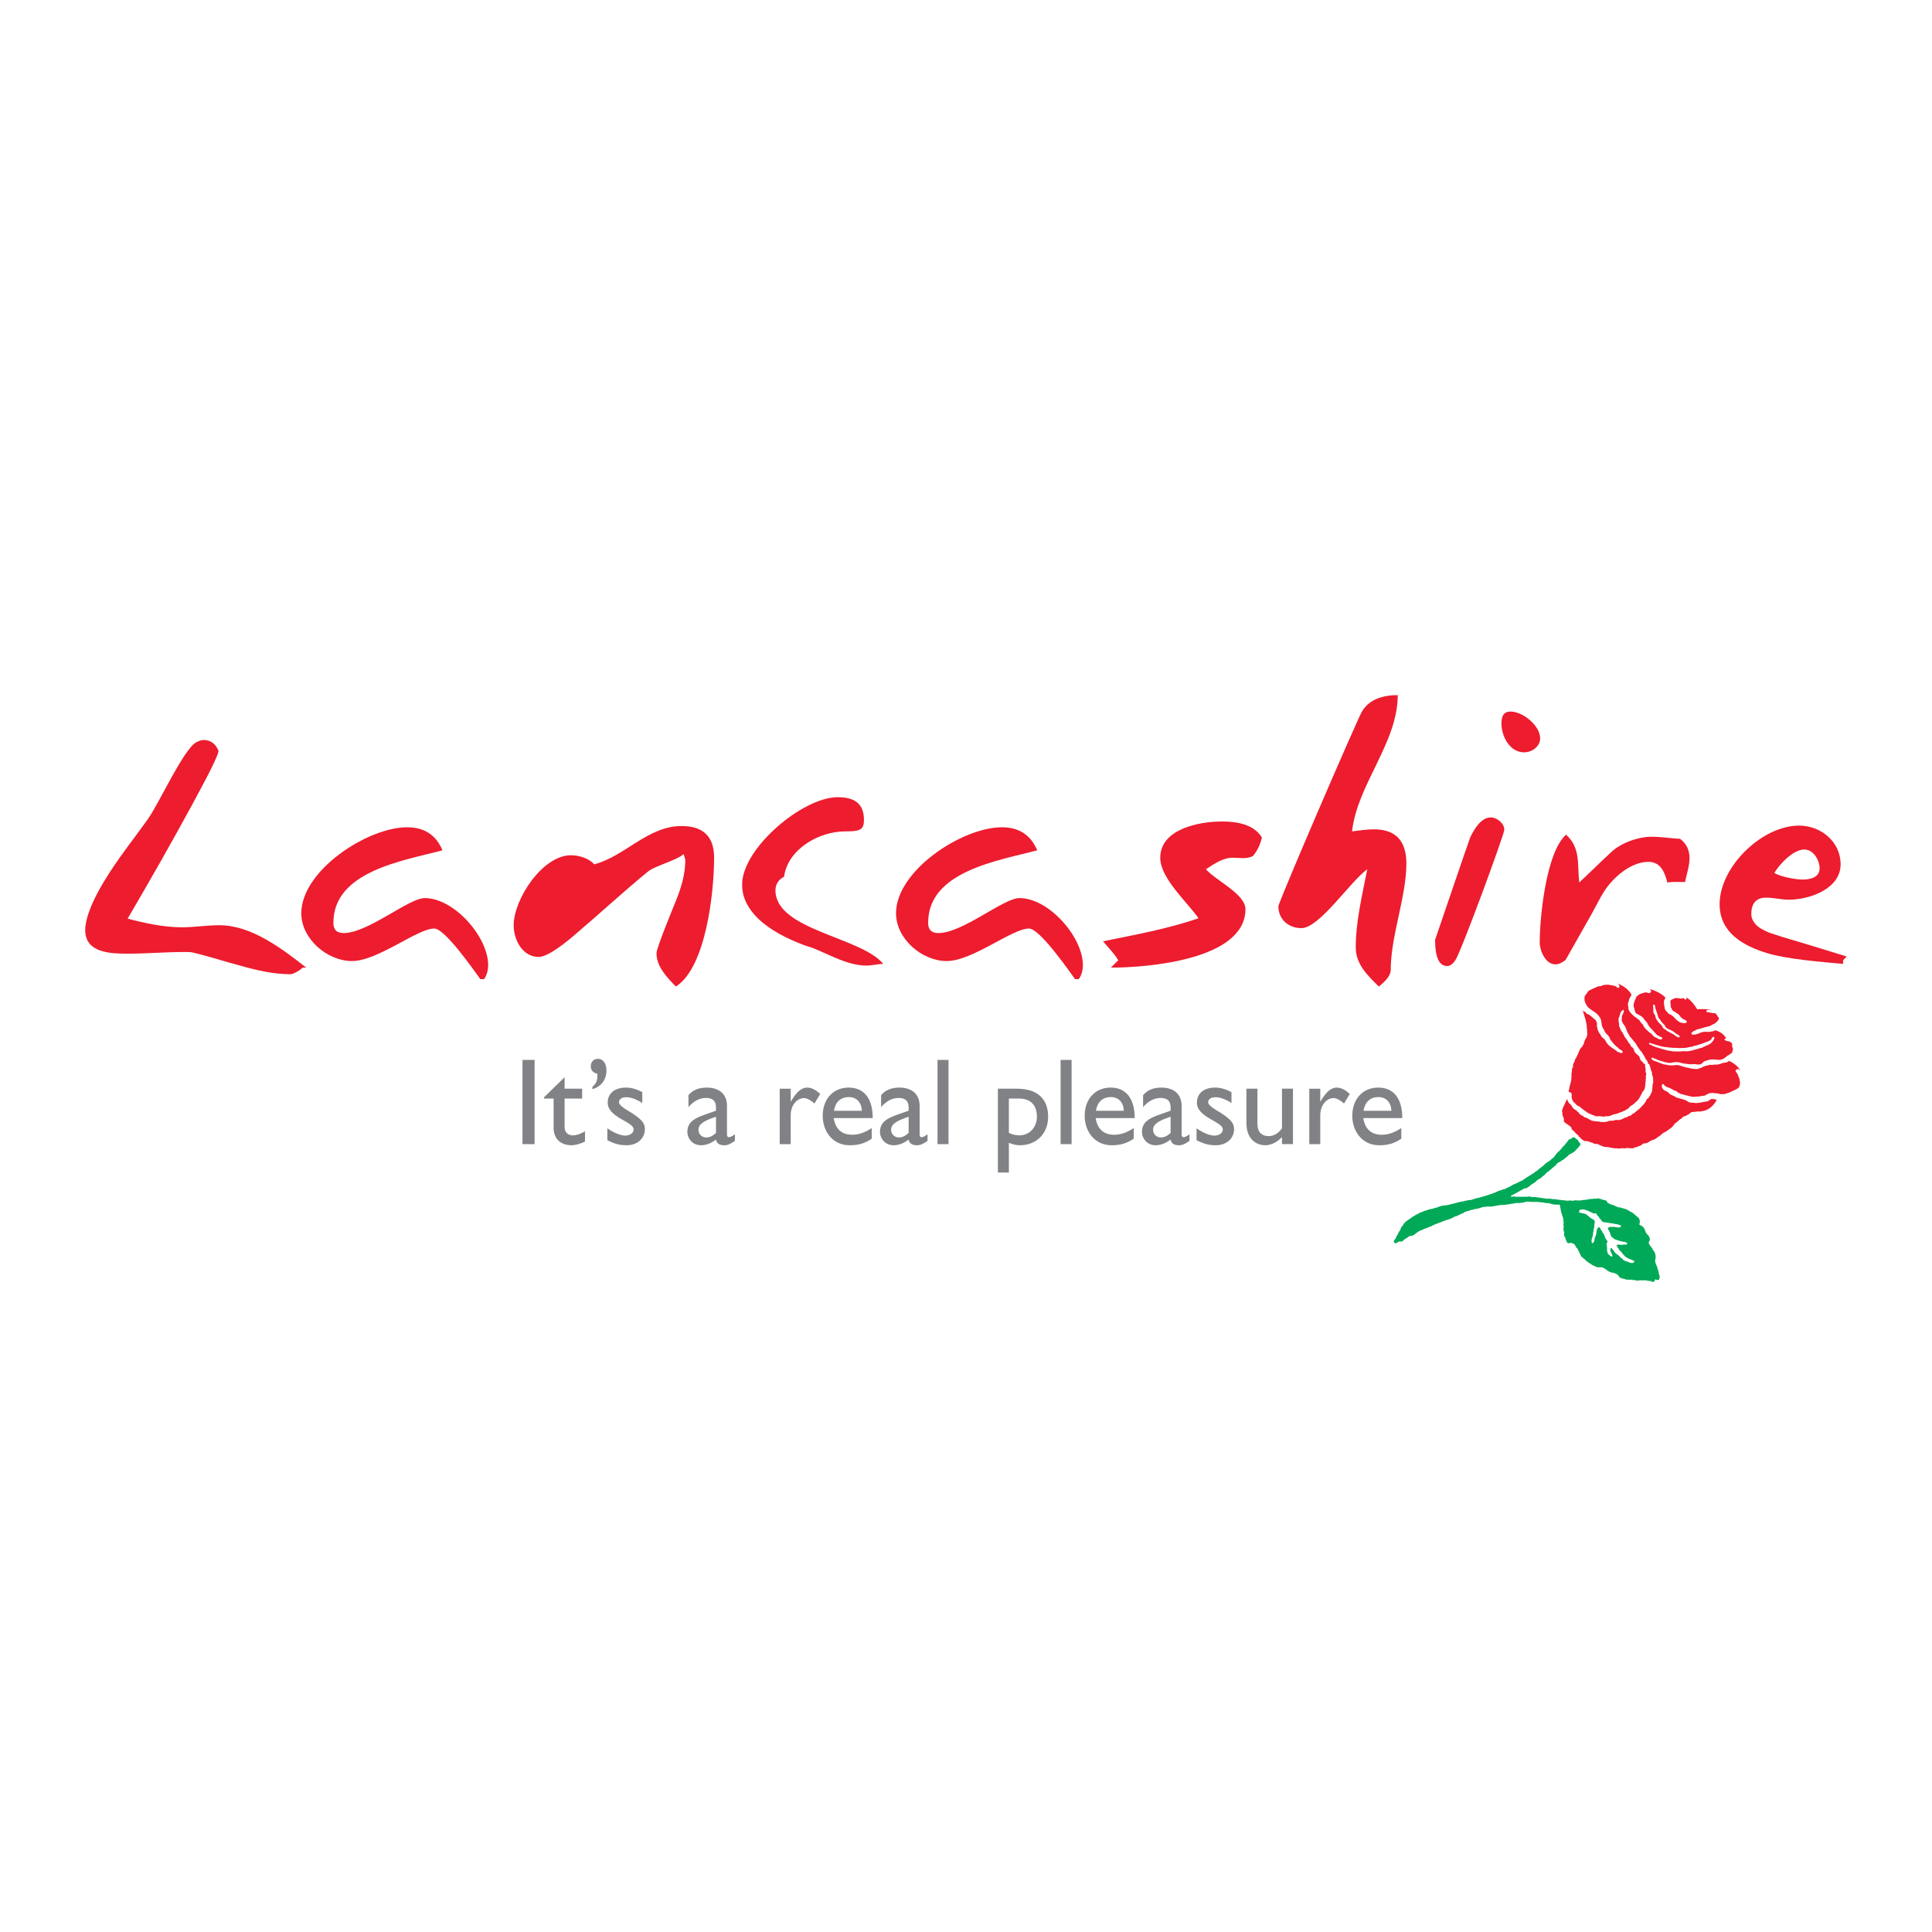 <?xml version="1.0" encoding="utf-8"?>
<!-- Generator: Adobe Illustrator 13.0.0, SVG Export Plug-In . SVG Version: 6.00 Build 14948)  -->
<!DOCTYPE svg PUBLIC "-//W3C//DTD SVG 1.0//EN" "http://www.w3.org/TR/2001/REC-SVG-20010904/DTD/svg10.dtd">
<svg version="1.0" id="Layer_1" xmlns="http://www.w3.org/2000/svg" xmlns:xlink="http://www.w3.org/1999/xlink" x="0px" y="0px"
	 width="192.756px" height="192.756px" viewBox="0 0 192.756 192.756" enable-background="new 0 0 192.756 192.756"
	 xml:space="preserve">
<g>
	<polygon fill-rule="evenodd" clip-rule="evenodd" fill="#FFFFFF" points="0,0 192.756,0 192.756,192.756 0,192.756 0,0 	"/>
	<path fill-rule="evenodd" clip-rule="evenodd" fill="#ED1C2E" d="M152.06,75.061c-1.438,0-2.259-1.602-2.259-2.875
		c0-0.657,0.164-1.192,0.903-1.192c1.231,0,2.956,1.397,2.956,2.67C153.66,74.485,152.839,75.061,152.06,75.061L152.06,75.061z"/>
	<path fill-rule="evenodd" clip-rule="evenodd" fill="#ED1C2E" d="M30.186,96.541c-0.206,0.247-0.903,0.657-1.232,0.657
		c-1.684,0-3.408-0.41-5.01-0.862c-1.561-0.41-3.162-0.944-4.763-1.314c-0.247-0.041-0.534-0.041-0.78-0.041
		c-1.889,0-3.737,0.165-5.626,0.165c-1.683,0-4.271-0.042-4.271-2.34c0-2.177,2.258-5.586,3.49-7.311
		c0.903-1.274,1.889-2.547,2.793-3.82c1.067-1.52,3.531-6.901,4.763-7.599c0.246-0.124,0.493-0.247,0.78-0.247
		c0.739,0,1.231,0.452,1.478,1.11c-0.205,0.945-2.094,4.312-2.587,5.256c-2.094,3.861-4.271,7.681-6.488,11.459
		c1.725,0.452,3.614,0.863,5.42,0.863c1.232,0,2.505-0.207,3.737-0.207c3.202,0,6.241,2.341,8.664,4.229H30.186L30.186,96.541z"/>
	<path fill-rule="evenodd" clip-rule="evenodd" fill="#ED1C2E" d="M48.294,97.691h-0.37c-0.657-0.904-3.531-5.052-4.599-5.052
		c-1.684,0-5.626,3.245-8.213,3.245c-2.464,0-5.051-2.217-5.051-4.764c0-4.272,6.611-8.583,10.553-8.583
		c1.684,0,2.875,0.738,3.532,2.299c-3.82,1.026-10.883,2.053-10.883,7.229c0,0.698,0.329,1.027,1.027,1.027
		c2.423,0,6.489-3.491,8.089-3.491c2.916,0,6.325,3.861,6.325,6.694C48.705,96.788,48.581,97.28,48.294,97.691L48.294,97.691z"/>
	<path fill-rule="evenodd" clip-rule="evenodd" fill="#ED1C2E" d="M67.429,98.43c-0.862-0.902-1.93-1.971-1.93-3.326
		c0-0.533,1.684-4.6,1.93-5.215c0.534-1.314,0.945-2.67,0.945-4.107c0-0.042-0.165-0.534-0.165-0.575
		c-0.657,0.616-2.875,1.191-3.532,1.724c-2.464,2.013-4.804,4.19-7.227,6.243c-0.698,0.616-2.71,2.3-3.696,2.3
		c-1.642,0-2.505-1.725-2.505-3.163c0-2.587,2.875-6.982,5.708-6.982c0.821,0,1.766,0.288,2.34,0.904
		c3.08-0.821,5.338-3.82,8.705-3.82c2.136,0,3.244,1.027,3.244,3.163C71.248,88.903,70.468,96.5,67.429,98.43L67.429,98.43z"/>
	<path fill-rule="evenodd" clip-rule="evenodd" fill="#ED1C2E" d="M86.441,96.335c-1.807,0-3.573-1.026-5.174-1.684
		c-0.37-0.164-0.821-0.247-1.19-0.41c-1.602-0.616-3.244-1.437-4.476-2.628c-0.944-0.945-1.56-2.013-1.56-3.367
		c0-3.615,6.036-8.708,9.526-8.708c1.561,0,2.628,0.534,2.628,2.259c0,0.37-0.041,0.821-0.452,0.986
		c-0.329,0.164-1.067,0.164-1.437,0.164c-2.587,0-5.708,1.766-6.078,4.518c-0.534,0.288-0.862,0.74-0.862,1.356
		c0,3.984,8.541,4.641,10.758,7.351C87.549,96.171,87.016,96.335,86.441,96.335L86.441,96.335z"/>
	<path fill-rule="evenodd" clip-rule="evenodd" fill="#ED1C2E" d="M107.629,97.691h-0.369c-0.656-0.904-3.532-5.052-4.599-5.052
		c-1.685,0-5.626,3.245-8.213,3.245c-2.464,0-5.051-2.217-5.051-4.764c0-4.272,6.612-8.583,10.554-8.583
		c1.683,0,2.873,0.738,3.531,2.299C99.663,85.863,92.6,86.89,92.6,92.065c0,0.698,0.329,1.027,1.026,1.027
		c2.423,0,6.488-3.491,8.089-3.491c2.916,0,6.324,3.861,6.324,6.694C108.04,96.788,107.916,97.28,107.629,97.691L107.629,97.691z"/>
	<path fill-rule="evenodd" clip-rule="evenodd" fill="#ED1C2E" d="M124.998,85.412c-0.697,0.328-1.313,0.164-2.012,0.164
		c-0.985,0-1.848,0.616-2.669,1.149c0.945,1.11,3.942,2.465,3.942,3.984c0,5.052-9.773,5.831-13.428,5.831l0.739-0.738
		c-0.411-0.699-0.986-1.232-1.52-1.889c3.202-0.657,6.446-1.232,9.526-2.3c-1.149-1.643-3.818-3.984-3.818-6.038
		c0-2.875,3.9-3.614,6.118-3.614c1.479,0,3.203,0.246,4.023,1.601C125.738,84.261,125.45,84.878,124.998,85.412L124.998,85.412z"/>
	<path fill-rule="evenodd" clip-rule="evenodd" fill="#ED1C2E" d="M138.754,96.747c0,0.697-0.697,1.273-1.189,1.683
		c-1.109-1.107-2.301-2.217-2.301-3.9c0-2.629,0.657-5.258,1.15-7.804c-1.684,1.192-4.764,5.874-6.57,5.874
		c-1.273,0-2.299-0.862-2.299-2.177c0-0.411,7.884-18.688,8.335-19.427c0.74-1.273,2.177-1.643,3.572-1.643
		c0,4.765-4.023,8.873-4.558,13.595c0.698-0.082,1.438-0.205,2.176-0.205c2.26,0,3.244,1.232,3.244,3.409
		C140.314,89.477,138.754,93.379,138.754,96.747L138.754,96.747z"/>
	<path fill-rule="evenodd" clip-rule="evenodd" fill="#ED1C2E" d="M168.114,87.999c-0.574,0-1.19-0.041-1.765,0.042
		c-0.247-0.986-0.657-2.054-1.89-2.054c-1.725,0-3.49,1.52-4.394,2.917c-0.452,0.698-0.82,1.479-1.231,2.218l-2.629,4.641
		c-0.288,0.246-0.656,0.451-1.026,0.451c-0.985,0-1.561-1.354-1.561-2.176c0-2.587,0.657-9.036,2.628-10.761
		c1.479,1.315,1.109,2.999,1.314,4.765c1.067-0.986,2.094-2.013,3.161-2.999c0.986-0.945,2.71-1.561,4.065-1.561
		c0.945,0,1.89,0.165,2.835,0.206c0.655,0.493,0.943,1.15,0.943,1.931C168.566,86.397,168.278,87.218,168.114,87.999L168.114,87.999
		z"/>
	<path fill-rule="evenodd" clip-rule="evenodd" fill="#ED1C2E" d="M181.542,86.644c0,0.903-0.944,1.109-1.684,1.109
		s-2.218-0.288-2.833-0.657c0.533-0.903,1.889-2.341,2.997-2.341C180.926,84.754,181.542,85.823,181.542,86.644L181.542,86.644z
		 M184.252,95.432c-1.231-0.37-2.504-0.78-3.736-1.15l-2.751-0.821c-0.452-0.165-0.944-0.288-1.355-0.452
		c-0.451-0.205-0.986-0.452-1.313-0.862c-0.206-0.247-0.37-0.576-0.37-0.945c0-0.986,0.41-1.644,1.479-1.644
		c0.739,0,1.52,0.206,2.258,0.206c2.054,0,5.174-1.068,5.174-3.532c0-2.259-1.971-3.861-4.146-3.861
		c-3.696,0-7.926,4.107-7.926,7.844c0,2.834,2.34,4.148,4.763,4.887c2.055,0.616,5.381,0.862,7.557,1.068v-0.369L184.252,95.432
		L184.252,95.432z"/>
	<polygon fill-rule="evenodd" clip-rule="evenodd" fill="#808285" points="53.337,114.15 52.13,114.15 52.13,105.748 
		53.337,105.748 53.337,114.15 	"/>
	<path fill-rule="evenodd" clip-rule="evenodd" fill="#808285" d="M56.331,108.619h1.75v0.986h-1.75v2.832
		c0,0.654,0.468,0.838,0.789,0.838c0.394,0,0.8-0.135,1.244-0.406v1.023c-0.382,0.209-0.974,0.369-1.331,0.369
		c-1.195,0-1.799-0.74-1.799-1.736v-2.92h-0.96v-0.123l2.057-2.008V108.619L56.331,108.619z"/>
	<path fill-rule="evenodd" clip-rule="evenodd" fill="#808285" d="M59.102,108.434c0.505-0.43,0.518-0.824,0.493-1.316
		c-0.395-0.051-0.653-0.334-0.653-0.729c0-0.492,0.32-0.75,0.739-0.75c0.505,0,0.826,0.518,0.826,1.145
		c0,0.912-0.493,1.615-1.405,1.885V108.434L59.102,108.434z"/>
	<path fill-rule="evenodd" clip-rule="evenodd" fill="#808285" d="M64.082,110.049c-0.616-0.406-1.195-0.58-1.602-0.58
		c-0.443,0-0.726,0.209-0.726,0.506c0,0.246,0.369,0.541,1.342,1.109c0.912,0.604,1.244,0.984,1.244,1.551
		c0,0.975-0.776,1.627-1.823,1.627c-0.678,0-1.207-0.137-1.922-0.506v-1.182c0.715,0.492,1.368,0.727,1.812,0.727
		c0.443-0.025,0.813-0.234,0.813-0.629c0-0.764-2.588-1.17-2.588-2.66c0-0.938,0.715-1.504,1.824-1.504
		c0.518,0,1.047,0.148,1.626,0.457V110.049L64.082,110.049z"/>
	<path fill-rule="evenodd" clip-rule="evenodd" fill="#808285" d="M71.436,113.029c-0.295,0.283-0.616,0.455-0.961,0.455
		c-0.456,0-0.788-0.318-0.788-0.775c0-0.652,0.812-0.973,1.749-1.293V113.029L71.436,113.029z M73.32,113.166
		c-0.246,0.184-0.468,0.295-0.579,0.295c-0.136,0-0.21-0.074-0.21-0.283v-2.846c0-1.258-0.887-1.824-2.007-1.824
		c-0.801,0-1.405,0.246-1.836,0.752v1.195c0.53-0.629,1.146-0.912,1.75-0.912c0.665,0,0.998,0.283,0.998,0.973v0.297l-0.973,0.344
		c-0.887,0.32-1.885,0.654-1.885,1.75c0,0.715,0.542,1.355,1.355,1.355c0.505,0,1.01-0.186,1.491-0.566
		c0.099,0.393,0.357,0.566,0.837,0.566c0.345,0,0.555-0.1,1.06-0.432V113.166L73.32,113.166z"/>
	<path fill-rule="evenodd" clip-rule="evenodd" fill="#808285" d="M78.889,108.619v1.27h0.024c0.554-0.973,1.084-1.381,1.602-1.381
		c0.444,0,0.862,0.211,1.318,0.641l-0.579,0.949c-0.333-0.32-0.764-0.543-1.023-0.543c-0.75,0-1.342,0.752-1.342,1.701v2.895h-1.097
		v-5.531H78.889L78.889,108.619z"/>
	<path fill-rule="evenodd" clip-rule="evenodd" fill="#808285" d="M83.203,110.824c0.148-0.875,0.652-1.367,1.49-1.367
		c0.776,0,1.256,0.529,1.294,1.367H83.203L83.203,110.824z M86.972,112.549c-0.64,0.42-1.269,0.666-1.933,0.666
		c-1.06,0-1.688-0.566-1.86-1.664h3.892c0-2.045-0.936-3.043-2.402-3.043c-1.528,0-2.587,1.135-2.587,2.809
		c0,1.527,0.961,2.945,2.686,2.945c0.936,0,1.54-0.209,2.205-0.652V112.549L86.972,112.549z"/>
	<path fill-rule="evenodd" clip-rule="evenodd" fill="#808285" d="M90.656,113.029c-0.296,0.283-0.616,0.455-0.961,0.455
		c-0.456,0-0.789-0.318-0.789-0.775c0-0.652,0.813-0.973,1.75-1.293V113.029L90.656,113.029z M92.541,113.166
		c-0.247,0.184-0.469,0.295-0.58,0.295c-0.136,0-0.209-0.074-0.209-0.283v-2.846c0-1.258-0.887-1.824-2.009-1.824
		c-0.801,0-1.404,0.246-1.835,0.752v1.195c0.529-0.629,1.146-0.912,1.75-0.912c0.665,0,0.998,0.283,0.998,0.973v0.297l-0.974,0.344
		c-0.887,0.32-1.885,0.654-1.885,1.75c0,0.715,0.542,1.355,1.355,1.355c0.505,0,1.01-0.186,1.491-0.566
		c0.098,0.393,0.357,0.566,0.837,0.566c0.345,0,0.554-0.1,1.06-0.432V113.166L92.541,113.166z"/>
	<polygon fill-rule="evenodd" clip-rule="evenodd" fill="#808285" points="94.634,114.15 93.538,114.15 93.538,105.748 
		94.634,105.748 94.634,114.15 	"/>
	<path fill-rule="evenodd" clip-rule="evenodd" fill="#808285" d="M100.656,109.605h0.996c1.195,0,1.799,0.664,1.799,1.811
		c0,1.072-0.739,1.859-1.761,1.859c-0.345,0-0.703-0.086-1.034-0.246V109.605L100.656,109.605z M100.656,114.016
		c0.419,0.172,0.75,0.246,1.107,0.246c1.639,0,2.809-1.17,2.809-2.834c0-1.822-1.096-2.809-3.116-2.809H99.56v8.365h1.097V114.016
		L100.656,114.016z"/>
	<polygon fill-rule="evenodd" clip-rule="evenodd" fill="#808285" points="106.914,114.15 105.816,114.15 105.816,105.748 
		106.914,105.748 106.914,114.15 	"/>
	<path fill-rule="evenodd" clip-rule="evenodd" fill="#808285" d="M109.34,110.824c0.148-0.875,0.653-1.367,1.492-1.367
		c0.774,0,1.256,0.529,1.293,1.367H109.34L109.34,110.824z M113.11,112.549c-0.642,0.42-1.27,0.666-1.935,0.666
		c-1.06,0-1.688-0.566-1.86-1.664h3.893c0-2.045-0.937-3.043-2.402-3.043c-1.527,0-2.587,1.135-2.587,2.809
		c0,1.527,0.962,2.945,2.687,2.945c0.936,0,1.539-0.209,2.205-0.652V112.549L113.11,112.549z"/>
	<path fill-rule="evenodd" clip-rule="evenodd" fill="#808285" d="M116.793,113.029c-0.295,0.283-0.616,0.455-0.961,0.455
		c-0.456,0-0.787-0.318-0.787-0.775c0-0.652,0.812-0.973,1.748-1.293V113.029L116.793,113.029z M118.678,113.166
		c-0.246,0.184-0.468,0.295-0.579,0.295c-0.135,0-0.209-0.074-0.209-0.283v-2.846c0-1.258-0.887-1.824-2.009-1.824
		c-0.8,0-1.403,0.246-1.834,0.752v1.195c0.528-0.629,1.145-0.912,1.748-0.912c0.665,0,0.998,0.283,0.998,0.973v0.297l-0.974,0.344
		c-0.887,0.32-1.885,0.654-1.885,1.75c0,0.715,0.543,1.355,1.355,1.355c0.505,0,1.011-0.186,1.491-0.566
		c0.098,0.393,0.357,0.566,0.837,0.566c0.346,0,0.555-0.1,1.06-0.432V113.166L118.678,113.166z"/>
	<path fill-rule="evenodd" clip-rule="evenodd" fill="#808285" d="M122.866,110.049c-0.616-0.406-1.195-0.58-1.602-0.58
		c-0.443,0-0.727,0.209-0.727,0.506c0,0.246,0.369,0.541,1.343,1.109c0.912,0.604,1.244,0.984,1.244,1.551
		c0,0.975-0.775,1.627-1.824,1.627c-0.677,0-1.206-0.137-1.921-0.506v-1.182c0.715,0.492,1.367,0.727,1.812,0.727
		c0.442-0.025,0.812-0.234,0.812-0.629c0-0.764-2.587-1.17-2.587-2.66c0-0.938,0.715-1.504,1.823-1.504
		c0.518,0,1.047,0.148,1.626,0.457V110.049L122.866,110.049z"/>
	<path fill-rule="evenodd" clip-rule="evenodd" fill="#808285" d="M127.904,114.15v-0.701c-0.455,0.492-1.096,0.812-1.639,0.812
		c-1.12,0-1.909-0.801-1.909-2.205v-3.438h1.097v3.512c0,0.775,0.382,1.219,1.134,1.219c0.492,0,0.96-0.271,1.317-0.775v-3.955
		h1.097v5.531H127.904L127.904,114.15z"/>
	<path fill-rule="evenodd" clip-rule="evenodd" fill="#808285" d="M131.724,108.619v1.27h0.025c0.554-0.973,1.083-1.381,1.601-1.381
		c0.443,0,0.862,0.211,1.318,0.641l-0.579,0.949c-0.333-0.32-0.764-0.543-1.022-0.543c-0.752,0-1.343,0.752-1.343,1.701v2.895
		h-1.097v-5.531H131.724L131.724,108.619z"/>
	<path fill-rule="evenodd" clip-rule="evenodd" fill="#808285" d="M136.038,110.824c0.147-0.875,0.653-1.367,1.491-1.367
		c0.774,0,1.256,0.529,1.293,1.367H136.038L136.038,110.824z M139.808,112.549c-0.641,0.42-1.269,0.666-1.935,0.666
		c-1.06,0-1.688-0.566-1.859-1.664h3.893c0-2.045-0.936-3.043-2.402-3.043c-1.528,0-2.588,1.135-2.588,2.809
		c0,1.527,0.962,2.945,2.687,2.945c0.937,0,1.54-0.209,2.205-0.652V112.549L139.808,112.549z"/>
	<path fill-rule="evenodd" clip-rule="evenodd" fill="#ED1C2E" d="M145.197,95.807c-0.205,0.288-0.452,0.575-0.822,0.575
		c-1.149,0-1.19-1.848-1.19-2.628c0,0,3.326-9.775,3.491-10.186c0.369-0.78,1.067-2.013,2.053-2.013
		c0.616,0,1.355,0.576,1.355,1.233C150.084,83.24,145.772,94.985,145.197,95.807L145.197,95.807z"/>
	<path fill-rule="evenodd" clip-rule="evenodd" fill="#ED1C2E" d="M161.139,98.031c-0.043-0.014-0.069-0.02-0.069-0.02l-0.155-0.016
		C160.988,98.012,161.063,98.021,161.139,98.031L161.139,98.031z"/>
	<path fill-rule="evenodd" clip-rule="evenodd" fill="#ED1C2E" d="M171.149,109.68c-0.135-0.027-0.265-0.023-0.408-0.035
		c-0.182,0.086-0.316,0.275-0.554,0.256c-0.329,0.062-0.667,0.141-0.99,0.156c-0.253-0.066-0.527,0.004-0.77-0.129
		c-0.125-0.082-0.264-0.201-0.43-0.207l-0.061-0.039c-0.209-0.057-0.419-0.094-0.621-0.164c-0.182-0.053-0.309-0.215-0.479-0.23
		c-0.1-0.1-0.32-0.092-0.331-0.268c-0.092-0.074-0.215-0.066-0.278-0.178c-0.201-0.031-0.348-0.176-0.407-0.354
		c-0.022-0.111-0.055-0.266,0.07-0.332c0.043-0.008,0.091,0.016,0.121,0.051c0.02,0.08,0.115,0.107,0.149,0.176
		c0.132,0.035,0.245,0.143,0.386,0.143c0.137,0.1,0.296,0.121,0.413,0.24c0.147,0.043,0.313,0.068,0.408,0.193
		c0.103,0.111,0.249,0.115,0.372,0.207c0.147,0.004,0.297,0.061,0.443,0.104c0.158,0.02,0.3,0.111,0.463,0.105
		c0.233,0.086,0.467,0.055,0.713,0.02c0.122,0.053,0.229-0.041,0.353-0.029c0.115-0.072,0.232-0.012,0.352-0.051
		c0.218-0.098,0.404-0.271,0.666-0.26c0.214-0.051,0.416,0.061,0.63,0.029c0.325,0.123,0.677,0.111,1.006-0.029
		c0.182-0.027,0.333-0.15,0.499-0.205c0.228-0.133,0.487-0.182,0.643-0.391c0.096-0.209,0.124-0.424,0.062-0.635
		c0.004-0.203-0.122-0.367-0.173-0.561c-0.044-0.15-0.159-0.26-0.233-0.387c-0.016-0.047,0.004-0.105,0.032-0.141
		c0.072-0.045,0.167-0.096,0.254-0.07c0.031,0.055,0.091,0.055,0.138,0.1c0.03,0.027,0.054,0.062,0.076,0.098l-0.003-0.02
		c-0.288-0.543-0.847-0.859-1.158-1.002c-0.051,0.037-0.098,0.078-0.151,0.113c-0.215,0.109-0.456,0.037-0.654,0.176
		c-0.193,0.051-0.373,0.111-0.574,0.078c-0.155,0.012-0.329,0.062-0.488,0.021c-0.161,0.027-0.332,0.09-0.497,0.125
		c-0.025,0.029-0.068,0.018-0.107,0.018c-0.158,0.078-0.302,0.203-0.488,0.219c-0.241,0.127-0.499,0.047-0.748,0.029
		c-0.439-0.092-0.875-0.191-1.302-0.346c-0.294-0.049-0.551,0.051-0.84,0.014c-0.209,0.023-0.396-0.1-0.603-0.084
		c-0.348-0.076-0.672-0.279-1.008-0.359c-0.127-0.064-0.266-0.125-0.284-0.264c0.021-0.039,0.062-0.066,0.095-0.068
		c0.074,0.027,0.162,0.109,0.25,0.096c0.222,0.092,0.434,0.236,0.663,0.254c0.396,0.119,0.796,0.271,1.209,0.121
		c0.103,0.033,0.217-0.059,0.324-0.016c0.206,0.006,0.414,0.061,0.609,0.129c0.24,0.033,0.475,0.061,0.72,0.086
		c0.183,0.012,0.376-0.039,0.567-0.004c0.196,0.041,0.427,0.057,0.601-0.074c0.12-0.117,0.235-0.268,0.433-0.268
		c0.23-0.123,0.483-0.133,0.726-0.141c0.127-0.016,0.253,0.066,0.389,0.035c0.134-0.01,0.275,0.062,0.414-0.037
		c0.179,0,0.293-0.15,0.433-0.23c0.175-0.207,0.482-0.25,0.634-0.49l0.08-0.299c-0.03-0.154-0.137-0.297-0.074-0.443
		c-0.029-0.174-0.161-0.289-0.327-0.332c-0.157-0.021-0.38-0.053-0.475-0.201c0.045-0.066,0.126-0.094,0.202-0.105
		c-0.3-0.484-0.722-0.701-1.082-0.799c-0.135,0.061-0.273,0.111-0.409,0.117c-0.281,0.086-0.551-0.008-0.824,0.043
		c-0.248,0.041-0.47,0.209-0.713,0.234c-0.154,0.053-0.316,0.08-0.446-0.016c-0.063-0.15,0.134-0.189,0.196-0.297
		c0.138-0.031,0.251-0.102,0.366-0.172c0.389-0.062,0.741-0.232,1.129-0.295c0.135-0.031,0.281-0.088,0.389-0.182
		c0.294-0.09,0.508-0.301,0.663-0.568c0.028-0.154-0.146-0.203-0.166-0.34c-0.04-0.021-0.039-0.08-0.075-0.109
		c-0.122-0.17-0.32-0.111-0.49-0.148c-0.162-0.051-0.329-0.055-0.494-0.098c-0.021-0.02-0.04-0.061-0.036-0.088
		c0.068-0.193,0.286-0.115,0.42-0.125c0.057,0.008,0.113,0.014,0.169,0.02l-0.065-0.02c-0.572-0.123-1.438-0.057-1.438-0.057
		c-0.637-1.055-1.102-1.17-1.102-1.17c0.028,0.043,0.039,0.08,0.04,0.119c-0.002,0.039-0.027,0.076-0.063,0.088
		c-0.153,0.012-0.225-0.264-0.384-0.105c-0.16,0.02-0.303-0.053-0.46-0.031c-0.074-0.068-0.162-0.014-0.249,0.002
		c-0.143,0.047-0.281,0.107-0.399,0.186l-0.068,0.096c0.055,0.127-0.013,0.242,0.041,0.367c0.025,0.111-0.027,0.254,0.087,0.342
		c0.044,0.289,0.361,0.35,0.554,0.516c0.162,0.072,0.269,0.215,0.353,0.365c0.149,0.154,0.363,0.262,0.564,0.354
		c0.032,0.035,0.059,0.1,0.052,0.154c-0.075,0.131-0.243,0.086-0.36,0.105c-0.143-0.053-0.325-0.045-0.432-0.166
		c-0.139-0.041-0.182-0.172-0.315-0.219c-0.04-0.08-0.076-0.166-0.167-0.184c-0.114-0.186-0.344-0.279-0.544-0.371
		c-0.092-0.098-0.147-0.223-0.271-0.295c-0.001-0.092-0.121-0.113-0.098-0.219c-0.075-0.088-0.011-0.213-0.068-0.312
		c-0.029-0.143-0.008-0.281-0.037-0.424c0.074-0.109,0.071-0.258,0.176-0.336c-0.532-0.619-1.597-0.885-1.597-0.885l-0.046,0.01
		c0.056,0,0.107,0.018,0.151,0.082l0.043,0.113c0.021,0.078-0.062,0.127-0.103,0.184c-0.12,0.061-0.229-0.016-0.353-0.047
		c-0.206-0.023-0.4,0.105-0.606,0.141c-0.232,0.109-0.443,0.273-0.504,0.549c-0.128,0.295-0.275,0.605-0.098,0.902
		c0.013,0.176,0.062,0.35,0.161,0.488c0.269,0.156,0.55,0.266,0.752,0.496c0.066,0.182,0.232,0.285,0.34,0.43
		c0.098,0.158,0.162,0.348,0.299,0.467c0.036,0.107,0.154,0.148,0.214,0.227c0.157,0.199,0.344,0.381,0.51,0.562l0.491,0.248
		c0.026,0.023,0.034,0.066,0.026,0.104c-0.063,0.086-0.183,0.086-0.266,0.074c-0.174-0.049-0.291-0.166-0.458-0.211
		c-0.095-0.068-0.233-0.127-0.278-0.258c-0.062-0.111-0.232-0.148-0.307-0.256c-0.143-0.051-0.162-0.209-0.309-0.254
		c-0.099-0.156-0.269-0.273-0.297-0.475c-0.174-0.127-0.292-0.307-0.406-0.492c-0.107-0.084-0.236-0.139-0.323-0.242
		c-0.138-0.061-0.227-0.182-0.341-0.27c-0.169-0.176-0.363-0.361-0.409-0.604c0.031-0.223-0.128-0.461,0.01-0.67
		c0.05-0.043,0.035-0.111,0.039-0.158c0.033-0.162,0.106-0.291,0.198-0.434c0.018-0.049,0.046-0.094,0.073-0.137
		c-0.343-0.619-1.002-0.963-1.393-1.121c0.096,0.066,0.164,0.16,0.186,0.281c-0.004,0.047-0.013,0.121-0.07,0.143
		c-0.06,0.02-0.136,0.031-0.175-0.029c-0.146-0.203-0.408-0.156-0.605-0.234c-0.144,0.047-0.262-0.111-0.407-0.018
		c-0.151-0.035-0.306,0.016-0.464,0.053c-0.172,0.145-0.407,0.025-0.582,0.174c-0.278,0.119-0.528,0.223-0.781,0.371
		c-0.123,0.186-0.262,0.344-0.387,0.529c-0.02,0.197-0.056,0.408,0.048,0.6c0.035,0.166,0.146,0.279,0.22,0.428
		c0.218,0.258,0.559,0.428,0.838,0.639c0.226,0.184,0.42,0.408,0.525,0.689c-0.013,0.104,0.055,0.207,0.05,0.314
		c0,0.258,0.118,0.514,0.265,0.717c0.095,0.385,0.507,0.492,0.583,0.889c0.233,0.324,0.486,0.65,0.83,0.893
		c0.087,0.182,0.411,0.188,0.439,0.408c-0.01,0.076-0.089,0.096-0.139,0.1c-0.143-0.012-0.257-0.119-0.4-0.133
		c-0.067-0.082-0.167-0.162-0.271-0.205c-0.072-0.135-0.25-0.115-0.325-0.244c-0.277-0.158-0.479-0.408-0.612-0.693
		c-0.08-0.158-0.277-0.219-0.359-0.369c-0.119-0.059-0.078-0.258-0.213-0.307c-0.114-0.205-0.229-0.412-0.225-0.656
		c-0.099-0.08-0.015-0.186-0.02-0.277c-0.033-0.166-0.046-0.359-0.201-0.447c-0.162-0.152-0.327-0.295-0.505-0.434
		c-0.106-0.123-0.324-0.104-0.415-0.26c-0.021-0.059-0.066-0.102-0.13-0.113c-0.118,0.004-0.15-0.105-0.209-0.186
		c0.465,1.324,0.445,1.752,0.445,1.752l0.079,0.172l0.277,1.041l-0.803,1.395l-0.709,1.078l-0.362,1.451
		c-0.208,0.756-0.289,1.17-0.316,1.338c0.005-0.01,0.005-0.021,0.015-0.027c0.09-0.043,0.118,0.08,0.21,0.057
		c0.113,0.047,0.051,0.174,0.105,0.26c-0.063,0.227,0.034,0.465,0.152,0.662c0.211,0.137,0.293,0.387,0.566,0.453
		c0.172,0.107,0.309,0.256,0.478,0.371c0.071,0.094,0.249,0.113,0.301,0.229c0.051,0.016,0.094,0.029,0.122,0.072
		c0.233,0.068,0.456,0.238,0.696,0.271c0.079,0.078,0.209,0.055,0.324,0.064c0.1-0.1,0.198,0.059,0.316-0.02
		c0.08,0.02,0.17,0.076,0.267,0.043c0.249-0.082,0.515,0.021,0.744-0.141c0.277-0.137,0.578-0.105,0.856-0.283
		c0.189-0.021,0.329-0.141,0.519-0.203c0.096-0.111,0.282-0.127,0.356-0.258c0.048-0.016,0.05-0.074,0.079-0.1
		c0.183-0.145,0.418-0.236,0.564-0.43c0.062-0.066,0.139-0.137,0.223-0.184c0.048-0.135,0.17-0.184,0.206-0.314
		c0.106-0.193,0.215-0.367,0.299-0.574c0.261-0.203,0.238-0.553,0.279-0.83c-0.013-0.133,0.048-0.252,0.024-0.385
		c0.021-0.117,0.039-0.236,0-0.355c0.155-0.189-0.069-0.371-0.01-0.57c0.007-0.074,0.035-0.17-0.028-0.223
		c0.001-0.117-0.051-0.232-0.006-0.34c-0.028-0.062-0.135-0.066-0.171-0.133c-0.083-0.092-0.142-0.211-0.273-0.268
		c-0.098-0.158-0.094-0.346-0.208-0.492c-0.146-0.043-0.189-0.174-0.308-0.252c-0.201-0.172-0.142-0.549-0.442-0.641
		c-0.07-0.113-0.098-0.277-0.216-0.355c-0.115-0.068-0.083-0.25-0.219-0.299c-0.026-0.201-0.26-0.25-0.255-0.455
		c-0.112-0.096-0.118-0.258-0.217-0.357c-0.062-0.078-0.132-0.154-0.149-0.254c-0.052-0.174-0.223-0.348-0.131-0.531
		c-0.095-0.145-0.031-0.311-0.09-0.471c0.005-0.068,0.021-0.139,0.064-0.205c0.023-0.047,0.055-0.092,0.036-0.15
		c0.114-0.131,0.043-0.307,0.183-0.424c0.055-0.07,0.119-0.119,0.182-0.184c0.04,0.02,0.064,0.031,0.083,0.07
		c-0.012,0.084-0.008,0.174-0.056,0.248c-0.004,0.127-0.122,0.188-0.13,0.301c-0.048,0.096,0.011,0.193-0.018,0.289
		c-0.021,0.119-0.041,0.238,0.059,0.316c0.051,0.254,0.3,0.369,0.34,0.627c0.058,0.158,0.126,0.32,0.196,0.475
		c0.134,0.109,0.133,0.287,0.26,0.41c0.179,0.158,0.292,0.385,0.472,0.543c0.212,0.324,0.389,0.682,0.662,0.949
		c0.122,0.229,0.296,0.416,0.378,0.666c0.091,0.133,0.26,0.27,0.225,0.459c0.067,0.043,0.138,0.078,0.178,0.139
		c-0.009,0.135,0.11,0.234,0.091,0.373c0.051,0.213,0.192,0.404,0.153,0.621c0.142,0.25,0.093,0.523,0.12,0.785
		c-0.14,0.316-0.036,0.646-0.157,0.961c-0.106,0.115-0.075,0.289-0.206,0.371c-0.036,0.15-0.155,0.23-0.267,0.312
		c-0.1,0.18-0.179,0.396-0.33,0.52c-0.052,0.121-0.194,0.148-0.241,0.264c-0.115,0.131-0.25,0.242-0.382,0.344
		c-0.109,0.102-0.252,0.17-0.341,0.303c-0.158,0-0.226,0.135-0.328,0.223c-0.23-0.016-0.366,0.213-0.587,0.201
		c-0.091,0.062-0.19,0.102-0.295,0.15c-0.186,0.092-0.396,0.115-0.589,0.068c-0.21,0.102-0.447,0.082-0.669,0.09
		c-0.259,0.158-0.578,0.125-0.863,0.119c-0.242-0.09-0.499-0.031-0.749-0.107c-0.304-0.023-0.487-0.295-0.787-0.346
		c-0.146,0.014-0.17-0.176-0.316-0.18c-0.103-0.07-0.257-0.119-0.281-0.25c-0.086-0.104-0.236-0.158-0.287-0.293
		c-0.361-0.072-0.419-0.469-0.668-0.664c-0.146-0.084-0.169-0.273-0.24-0.406c0.002-0.025,0.007-0.051,0.009-0.076
		c-0.667,1.279-0.453,1.232-0.453,1.232l0.397,0.732l0.506,0.588l0.863,0.936l0.691,0.545l1.396,0.336l2.291,0.354l1.839-0.477
		l2.186-1.1l1.495-1.314l0.974-0.477l0.853-0.104c1.085,0.105,1.666-0.744,1.871-1.129
		C171.229,109.732,171.185,109.717,171.149,109.68L171.149,109.68z M165.379,101.863c-0.1-0.119-0.197-0.258-0.213-0.424
		c-0.004-0.23-0.253-0.326-0.205-0.561c-0.035-0.166,0.01-0.332-0.026-0.498c0-0.039-0.048-0.104,0.009-0.135
		c0.142-0.047,0.221,0.133,0.192,0.248c0.079,0.354,0.251,0.66,0.315,1.029c0.086,0.123,0.214,0.227,0.274,0.377
		c0.125,0.129,0.23,0.271,0.372,0.385c0.076,0.383,0.546,0.412,0.823,0.611c0.178,0.098,0.296,0.277,0.505,0.334
		c0.083,0.051,0.158,0.119,0.166,0.221c-0.155,0.131-0.28-0.031-0.41-0.088c-0.302-0.27-0.685-0.354-0.962-0.592
		c-0.104-0.104-0.292-0.127-0.348-0.293C165.789,102.209,165.5,102.113,165.379,101.863l-0.829,2.318
		c-0.013-0.055-0.062-0.092,0.003-0.127c0.077-0.031,0.144,0.051,0.215,0.047c0.229,0.057,0.45,0.168,0.688,0.209
		c0.182,0.053,0.396,0.119,0.594,0.141c0.376,0.039,0.74,0.104,1.119,0.096c0.132,0.016,0.255-0.029,0.374,0.029
		c0.229-0.043,0.467-0.002,0.696-0.045c0.182-0.008,0.368-0.102,0.55-0.092c0.128-0.014,0.211-0.141,0.337-0.098
		c0.409-0.121,0.849-0.266,1.24-0.416c0.184-0.086,0.393-0.17,0.444-0.391c0.04-0.041,0.093-0.104,0.167-0.076
		c0.04,0.021,0.075,0.049,0.075,0.088c-0.045,0.227-0.211,0.4-0.373,0.547c-0.229,0.201-0.583,0.252-0.84,0.43
		c-0.255,0.031-0.489,0.16-0.758,0.205c-0.297,0.096-0.605,0.18-0.91,0.154c-0.151,0.004-0.31-0.016-0.455,0.018
		c-0.298,0.02-0.587,0.004-0.877-0.014c-0.102-0.029-0.209-0.055-0.312-0.047c-0.364-0.084-0.724-0.176-1.075-0.303
		c-0.166-0.025-0.306-0.105-0.471-0.148c-0.131-0.096-0.295-0.127-0.432-0.207L165.379,101.863L165.379,101.863z"/>
	<path fill-rule="evenodd" clip-rule="evenodd" fill="#ED1C2E" d="M158.984,103.246c-0.076,0.15,0.047,0.32-0.079,0.455
		c-0.064,0.146-0.05,0.312-0.164,0.443c-0.075,0.111-0.1,0.238-0.08,0.355c-0.012,0.262-0.228,0.451-0.37,0.637l-0.104,0.324
		c-0.059,0.1-0.17,0.201-0.17,0.32c-0.053,0.123-0.127,0.234-0.232,0.289c-0.042,0.039-0.032,0.104-0.058,0.15
		c-0.084,0.146-0.163,0.305-0.203,0.463c-0.151,0.162-0.187,0.391-0.314,0.586c-0.18,0.197,0.008,0.479-0.132,0.695
		c-0.047,0.037-0.099,0.02-0.144,0.008c-0.265-0.223-0.097-0.574-0.16-0.863c0.14-0.197-0.041-0.43,0.157-0.605
		c0.004-0.127,0-0.26,0.043-0.383c0.009-0.057,0.064-0.088,0.088-0.135c0.063-0.146,0.064-0.346,0.2-0.455
		c0.095-0.25,0.241-0.484,0.326-0.75c0.067-0.152,0.158-0.275,0.294-0.367c0.008-0.152,0.177-0.236,0.155-0.408
		c0.016-0.07,0.082-0.125,0.071-0.199l0.215-0.387c0.004-0.148,0.096-0.289,0.012-0.441c0.077-0.189-0.164-0.598,0.204-0.58
		C158.851,102.545,158.957,102.924,158.984,103.246L158.984,103.246z"/>
	<path fill-rule="evenodd" clip-rule="evenodd" fill="#ED1C2E" d="M169.733,110.703c-0.012,0.062-0.018,0.15-0.08,0.199
		c-0.063,0.025-0.119-0.021-0.183-0.014c-0.269,0.023-0.546-0.018-0.799,0.113c-0.116,0.189-0.365,0.213-0.509,0.359
		c-0.261-0.051-0.301,0.244-0.511,0.287c-0.19,0.162-0.368,0.34-0.583,0.471c-0.048,0.133-0.16,0.197-0.219,0.316
		c-0.211,0.143-0.389,0.299-0.6,0.441c-0.174,0.09-0.355,0.158-0.479,0.303c-0.118,0.061-0.154,0.191-0.293,0.211
		c-0.19,0.162-0.404,0.33-0.67,0.365c-0.245,0.113-0.472,0.348-0.765,0.318c-0.144,0.029-0.23,0.143-0.347,0.215
		c-0.197,0.037-0.371,0.188-0.577,0.184c-0.221,0.168-0.477,0.059-0.722,0.074c-0.11-0.057-0.23,0.043-0.333,0.029
		c-0.257-0.059-0.518,0.068-0.775-0.012c-0.206,0.035-0.411-0.049-0.621-0.064c-0.265-0.104-0.555-0.002-0.823-0.156
		c-0.119-0.041-0.241-0.113-0.369-0.156c-0.118-0.119-0.268,0.002-0.398-0.092c-0.068,0.016-0.15-0.035-0.186-0.084
		c-0.159-0.002-0.29-0.117-0.447-0.135c-0.088-0.043-0.187-0.045-0.277-0.021c-0.159-0.02-0.269-0.154-0.403-0.223
		c-0.056-0.088-0.119-0.178-0.229-0.213c-0.048-0.242-0.329-0.256-0.407-0.473c-0.126-0.064-0.163-0.211-0.305-0.244
		c0-0.178-0.118-0.316-0.265-0.398c-0.153-0.148-0.402-0.225-0.518-0.41c-0.048-0.123,0.032-0.242-0.055-0.365
		c0.024-0.027,0.013-0.082-0.027-0.102c-0.047-0.064-0.044-0.15-0.07-0.215c-0.001-0.139-0.012-0.273-0.052-0.412
		c0.044-0.066,0.076-0.131,0.083-0.205c0.069-0.096,0.117-0.25,0.26-0.217c0.062,0.012,0.063,0.07,0.102,0.111
		c-0.016,0.148-0.115,0.328,0.011,0.471c0.005,0.209,0.087,0.439,0.218,0.594c0.026,0.123,0.182,0.15,0.24,0.25
		c0.182,0.092,0.3,0.23,0.411,0.387c0.153,0.107,0.258,0.275,0.323,0.439c0.13,0.055,0.21,0.174,0.317,0.258
		c0.054,0.205,0.269,0.234,0.425,0.312c0.271,0.117,0.552,0.229,0.828,0.309c0.198,0.02,0.38,0.17,0.574,0.16
		c0.074,0.047,0.158,0.037,0.24,0.051c0.294,0.088,0.584,0.143,0.879,0.145c0.187,0.006,0.368,0.037,0.551,0.068
		c0.331-0.01,0.657-0.045,0.989-0.037c0.21-0.004,0.428-0.082,0.634-0.117c0.151-0.041,0.245-0.133,0.406-0.172
		c0.113-0.092,0.269-0.084,0.344-0.215c0.15-0.141,0.417-0.117,0.539-0.283c0.095-0.012,0.165-0.074,0.226-0.133
		c0.096-0.012,0.183-0.066,0.255-0.131c0.277-0.119,0.495-0.295,0.742-0.449c0.178-0.039,0.284-0.174,0.431-0.248
		c0.135-0.053,0.193-0.191,0.341-0.227c0.08-0.098,0.214-0.148,0.271-0.281c0.368-0.219,0.71-0.484,1.121-0.672
		c0.116-0.053,0.251-0.145,0.39-0.143c0.182-0.027,0.341-0.166,0.534-0.158c0.095-0.09,0.21-0.004,0.317-0.078
		c0.134,0.027,0.273-0.051,0.419-0.006C169.412,110.611,169.682,110.469,169.733,110.703L169.733,110.703z"/>
	<path fill-rule="evenodd" clip-rule="evenodd" fill="#00A957" d="M157.412,113.744c0.06,0.039,0.074,0.105,0.09,0.172
		c0.052,0.076,0.171,0.117,0.174,0.227c0,0.199-0.19,0.262-0.267,0.412c-0.195,0.148-0.297,0.395-0.551,0.465
		c-0.079,0.08-0.186,0.115-0.289,0.162c-0.18,0.219-0.416,0.355-0.632,0.545c-0.149,0.023-0.213,0.191-0.375,0.217
		c-0.246,0.076-0.323,0.365-0.545,0.471c-0.219,0.178-0.401,0.383-0.643,0.529c-0.167,0.135-0.278,0.336-0.484,0.43
		c-0.171,0.242-0.491,0.27-0.662,0.512c-0.187,0.191-0.492,0.266-0.659,0.5c-0.161,0.027-0.245,0.252-0.424,0.152
		c-0.348,0.182-0.657,0.383-1.007,0.564c-0.144,0.066-0.277,0.137-0.408,0.221c0,0.039,0.039,0.08,0.087,0.084
		c0.111-0.045,0.215-0.031,0.328-0.023c0.23,0.037,0.468,0.018,0.705,0.018c0.242-0.008,0.487,0.018,0.741-0.035
		c0.149,0.057,0.302,0.074,0.447,0.057c0.222-0.008,0.443,0.086,0.669,0.07c0.154,0.088,0.328,0.016,0.498,0.092
		c0.107-0.016,0.223,0.053,0.317-0.02c0.126,0.084,0.272,0.01,0.404,0.084c0.119-0.059,0.226,0.045,0.34-0.006
		c0.17,0.113,0.352,0.008,0.531,0.107c0.24-0.047,0.471,0.088,0.724,0.037c0.182-0.066,0.375,0.08,0.551-0.029
		c0.127-0.016,0.273,0.027,0.411,0.008c0.218,0.041,0.444-0.074,0.662-0.055c0.17-0.021,0.336-0.059,0.502-0.094
		c0.188,0.023,0.382-0.045,0.566-0.021c0.33-0.121,0.625,0.137,0.947,0.148c0.11,0.035,0.197,0.119,0.209,0.234
		c0.086,0.104,0.233,0.088,0.324,0.182c0.236,0.041,0.45,0.148,0.665,0.256c0.154,0.068,0.312,0.027,0.47,0.107
		c0.218,0.08,0.452,0.088,0.657,0.252c0.131,0.096,0.261,0.131,0.396,0.219c0.209,0.174,0.407,0.354,0.619,0.52
		c0.108,0.184,0.151,0.412,0.054,0.602c-0.011,0.143,0.152,0.115,0.219,0.18c0.122,0.072,0.205,0.162,0.279,0.27
		c0.104,0.23,0.15,0.512,0.368,0.65c0.115,0.127,0.201,0.309,0.188,0.492l-0.115,0.248c0.026,0.322,0.335,0.436,0.41,0.742
		c0.232,0.188,0.312,0.582,0.275,0.871c-0.104,0.246,0.012,0.553,0.132,0.762c0.056,0.125,0.036,0.244,0.115,0.363
		c0.039,0.16,0.077,0.316,0.104,0.479c0.1,0.16,0.057,0.326,0,0.477c-0.076,0.111-0.215,0.031-0.316,0.02
		c-0.14-0.119-0.23-0.273-0.3-0.449c-0.016-0.146-0.112-0.273-0.115-0.424c-0.083-0.031-0.042-0.131-0.063-0.189
		c-0.065-0.223-0.108-0.451-0.163-0.678c0.171-0.34-0.039-0.752-0.261-1.021c-0.026-0.182-0.181-0.291-0.248-0.453
		c-0.17-0.312,0.026-0.602-0.104-0.914c-0.044-0.111-0.146-0.203-0.142-0.33c-0.033-0.055-0.031-0.115-0.095-0.148
		c-0.031-0.111-0.06-0.236-0.126-0.318c-0.206-0.084-0.44-0.113-0.605-0.275c-0.078-0.139-0.233-0.324-0.102-0.486
		c0.039-0.02,0.043-0.068,0.052-0.104c-0.035-0.107-0.119-0.199-0.221-0.25c-0.023-0.189-0.206-0.242-0.336-0.338
		c-0.061-0.078-0.175-0.088-0.234-0.166c-0.197-0.021-0.256-0.238-0.435-0.219c-0.206-0.104-0.428,0.062-0.629-0.068
		c-0.143-0.012-0.229-0.135-0.349-0.195c-0.115,0.07-0.226-0.023-0.34-0.033c-0.084-0.111-0.241-0.051-0.34-0.15
		c-0.076-0.068-0.132-0.176-0.115-0.266c-0.046-0.123-0.213-0.146-0.319-0.152c-0.27-0.076-0.539-0.15-0.812-0.08
		c-0.364,0.096-0.729-0.01-1.085,0.109c-0.215,0.029-0.425-0.045-0.631,0.068c-0.118-0.059-0.213,0.031-0.328,0.043
		c-0.131-0.018-0.277,0.039-0.404,0.016c-0.269-0.057-0.543,0.094-0.804-0.02c-0.258,0.02-0.52,0.008-0.765-0.057
		c-0.253-0.127-0.527-0.057-0.791-0.141c-0.1,0.02-0.198-0.08-0.306-0.023c-0.157-0.061-0.332-0.029-0.499-0.053
		c-0.118,0.059-0.236-0.021-0.36,0.006c-0.157-0.02-0.319-0.012-0.474-0.039c-0.394,0.129-0.793,0.176-1.177,0.15
		c-0.175,0.111-0.368,0.023-0.55,0.109c-0.31,0.045-0.6,0.105-0.908,0.09c-0.424,0.033-0.859,0.211-1.274,0.15l-0.512,0.051
		c-0.281,0.086-0.547,0.201-0.823,0.201c-0.06,0.02-0.089,0.074-0.146,0.055c-0.14,0.02-0.286,0.053-0.416,0.117
		c-0.183,0.047-0.413,0.07-0.54,0.225c-0.324,0.074-0.551,0.307-0.896,0.363c-0.074,0.012-0.107,0.072-0.175,0.111
		c-0.393,0.188-0.848,0.266-1.244,0.463c-0.281,0.105-0.605,0.199-0.856,0.361c-0.436,0.158-0.864,0.34-1.296,0.527
		c-0.175,0.111-0.33,0.242-0.491,0.367c-0.203,0.127-0.447,0.043-0.603,0.232c-0.194,0.111-0.389,0.221-0.524,0.391
		c-0.11,0.023-0.238,0.061-0.347,0.023c-0.112,0.062-0.212,0.162-0.351,0.182c-0.056-0.029-0.113-0.068-0.157-0.1
		c-0.071-0.174,0.099-0.277,0.179-0.396c0.032-0.221,0.238-0.375,0.282-0.6c0.028-0.057,0.071-0.104,0.12-0.139
		c0.07-0.184,0.127-0.412,0.294-0.525c0.075-0.094,0.079-0.238,0.198-0.277c0.076-0.111,0.175-0.189,0.286-0.252l0.562-0.391
		c0.151-0.045,0.238-0.199,0.417-0.219c0.174-0.15,0.415-0.195,0.625-0.299c0.172-0.082,0.374-0.09,0.539-0.186
		c0.259-0.02,0.512-0.129,0.765-0.18c0.255-0.109,0.539-0.205,0.812-0.215c0.635-0.059,1.276-0.352,1.901-0.412
		c0.154-0.092,0.31-0.043,0.457-0.119c0.165,0.025,0.336-0.037,0.498-0.084c0.035-0.072,0.115-0.031,0.175-0.053
		c0.083-0.047,0.193-0.09,0.285-0.074c0.222-0.066,0.407-0.121,0.625-0.18c0.493-0.148,1.012-0.314,1.476-0.547
		c0.17-0.004,0.312-0.15,0.495-0.137c0.273-0.15,0.599-0.246,0.844-0.438c0.263-0.107,0.54-0.225,0.781-0.373
		c0.25-0.041,0.377-0.254,0.595-0.354c0.19-0.121,0.393-0.229,0.57-0.365c0.202-0.068,0.299-0.258,0.501-0.324
		c0.21-0.242,0.515-0.377,0.733-0.613c0.158-0.158,0.353-0.287,0.551-0.406c0.108-0.055,0.144-0.205,0.281-0.225
		c0.231-0.221,0.375-0.547,0.645-0.727c0.115-0.131,0.249-0.242,0.334-0.408c0.194-0.109,0.293-0.348,0.455-0.494
		c0.092-0.143,0.184-0.324,0.377-0.297c0.052-0.023,0.056-0.09,0.096-0.109c0.104-0.027,0.211-0.102,0.298-0.02
		C157.182,113.627,157.329,113.652,157.412,113.744L157.412,113.744z"/>
	<path fill-rule="evenodd" clip-rule="evenodd" fill="#00A957" d="M165.041,126.881c0,0-0.104-1.123-0.143-1.197
		c-0.037-0.076-0.416-0.955-0.454-1.031s-0.188-0.609-0.22-0.701c-0.03-0.094-0.091-0.77-0.097-0.83
		c-0.008-0.062-0.448-0.514-0.448-0.514l-0.427-0.518c0,0-0.714-1.008-0.79-1.047s-0.685-0.344-0.685-0.344s-1.144-0.311-1.204-0.34
		c-0.061-0.031-0.738-0.391-0.8-0.42c-0.061-0.031-0.709-0.225-0.709-0.225l-0.96,0.127l-0.984,0.098l-1.227,0.088l-0.29,0.084
		l0.144,0.74l0.659,1.953l0.278,0.732l0.588,0.352l0.417,0.953l0.775,0.926l0.967,0.314l1.554,0.742l1.02,0.666l2.508,0.211
		l0.502,0.062l0.214-0.197L165.041,126.881L165.041,126.881z M163.009,125.943c-0.117,0.119-0.287,0.062-0.423,0.016
		c-0.179-0.1-0.376-0.1-0.551-0.207c-0.055-0.01-0.089-0.057-0.117-0.1c-0.144-0.111-0.281-0.211-0.376-0.357
		c-0.182-0.131-0.388-0.234-0.485-0.434c-0.1-0.098-0.174-0.225-0.266-0.34c-0.026-0.023-0.071,0.004-0.091,0.023
		c-0.158,0.275,0.143,0.486,0.174,0.74c-0.009,0.035-0.032,0.104-0.085,0.088c-0.133-0.029-0.17-0.156-0.295-0.199
		c-0.072-0.076-0.132-0.176-0.124-0.289c-0.082-0.133,0.001-0.277-0.053-0.426c0.06-0.139-0.104-0.287-0.015-0.422
		c0.035-0.051,0.079-0.119,0.078-0.18c-0.059-0.178-0.229-0.254-0.252-0.443c-0.07-0.094-0.051-0.234-0.142-0.309
		c-0.123-0.111-0.142-0.309-0.268-0.412c-0.056-0.088-0.076-0.227-0.179-0.26c-0.265,0.115-0.226,0.434-0.29,0.658
		c0.027,0.182-0.172,0.359-0.156,0.545c-0.011,0.125-0.059,0.26-0.122,0.346c-0.04,0.02-0.084,0.047-0.125,0.047
		c-0.059-0.061-0.043-0.15-0.059-0.219c-0.002-0.268,0.185-0.521,0.146-0.799c0.056-0.131,0.059-0.258,0.06-0.396
		c0.139-0.197,0.024-0.424,0.113-0.637c0.038-0.078-0.039-0.158-0.036-0.246c-0.206-0.102-0.423-0.203-0.561-0.381
		c-0.104-0.053-0.183-0.131-0.262-0.211c-0.105-0.004-0.194-0.107-0.3-0.072c-0.111-0.016-0.222-0.09-0.333-0.066
		c-0.047-0.023-0.083-0.072-0.079-0.119c0.028-0.096,0.084-0.186,0.168-0.213c0.121,0.012,0.236,0,0.348-0.004
		c0.197,0.1,0.415,0.1,0.569,0.246c0.189-0.021,0.293,0.227,0.495,0.139c0.059,0.021,0.149-0.002,0.19,0.076
		c0.018,0.199,0.24,0.211,0.26,0.408c0.174,0.088,0.185,0.324,0.391,0.385c0.104,0.053,0.219,0.002,0.325,0.066
		c0.193-0.012,0.374,0.078,0.57,0.068c0.067-0.016,0.133,0.049,0.202,0.053c0.197,0,0.378,0.053,0.573,0.119
		c0.028,0.045,0.122,0.051,0.118,0.119c-0.154,0.209-0.42,0.086-0.626,0.08c-0.074-0.047-0.15-0.016-0.225-0.004
		c-0.163-0.031-0.378-0.041-0.473,0.131c-0.013,0.104,0.084,0.17,0.126,0.262c0.106,0.182,0.126,0.4,0.222,0.586
		c0.177,0.061,0.237,0.238,0.418,0.27c0.272,0.107,0.547,0.176,0.816,0.232c0.118-0.02,0.268,0.057,0.352,0.146
		c-0.014,0.045-0.017,0.092-0.057,0.111c-0.143,0.047-0.277-0.02-0.422,0.033c-0.204,0.049-0.426-0.104-0.6,0.066
		c0.103,0.092,0.107,0.262,0.229,0.336c0.035,0.105,0.079,0.195,0.186,0.24c0.131,0.115,0.179,0.297,0.341,0.389
		c0.067,0.162,0.255,0.219,0.391,0.326c0.142,0.051,0.297,0.1,0.436,0.178c0.055,0.008,0.134,0.029,0.186,0.084
		C163.074,125.857,163.045,125.914,163.009,125.943L163.009,125.943z"/>
	<path fill-rule="evenodd" clip-rule="evenodd" fill="#00A957" d="M156.515,121.24c0.079,0.436,0.102,0.883,0.215,1.307
		c-0.04,0.197,0.106,0.381,0.055,0.582c0.015,0.148,0.05,0.334,0.229,0.373c0.099,0.02,0.218,0.002,0.276,0.1
		c0.068,0.023,0.092,0.096,0.136,0.146c0.296,0.16,0.255,0.576,0.516,0.766c0.024,0.211,0.222,0.289,0.272,0.484
		c0.182,0.172,0.309,0.393,0.557,0.508c0.161,0.23,0.487,0.355,0.756,0.43c0.214-0.012,0.511-0.131,0.625,0.135
		c0.293,0.168,0.545,0.395,0.878,0.521c0.238,0.061,0.435,0.18,0.653,0.279c0.117,0.119,0.232,0.287,0.41,0.307
		c0.094,0.068,0.207,0.084,0.305,0.104c0.136-0.051,0.263-0.186,0.405-0.055c0.103,0.012,0.185,0.045,0.279,0.092
		c0.148,0.006,0.29,0.115,0.448,0.037c0.2,0.051,0.428-0.082,0.629,0.029c0.146-0.057,0.277,0.039,0.428,0.037
		c0.095,0.066,0.223-0.029,0.316,0.078c0.052-0.004,0.111,0.035,0.154,0.066c0.035,0.068,0.063,0.152,0.027,0.223
		c-0.043,0.068-0.104,0.107-0.186,0.115c-0.116-0.008-0.17-0.137-0.281-0.092c-0.258-0.02-0.503-0.125-0.764-0.059
		c-0.143-0.031-0.302-0.031-0.434,0.031c-0.109-0.055-0.225-0.004-0.335-0.08c-0.155,0.072-0.298-0.1-0.447-0.016
		c-0.12,0-0.226-0.045-0.345-0.006c-0.256-0.139-0.613-0.08-0.794-0.35c-0.041-0.178-0.25-0.215-0.376-0.299
		c-0.251-0.055-0.508-0.096-0.736-0.252c-0.11-0.113-0.255-0.186-0.388-0.273c-0.241-0.15-0.503-0.004-0.744-0.115
		c-0.131-0.057-0.293-0.127-0.426-0.195c-0.131-0.154-0.365-0.184-0.472-0.346c-0.155-0.027-0.158-0.197-0.305-0.242
		c-0.098-0.061-0.138-0.178-0.264-0.223c-0.112-0.096-0.082-0.25-0.191-0.354c-0.039-0.078-0.058-0.199-0.129-0.254
		c-0.004-0.189-0.193-0.244-0.248-0.41c-0.075-0.127-0.148-0.314-0.331-0.307c-0.158-0.141-0.326,0.016-0.483-0.045
		c-0.092-0.076-0.107-0.203-0.166-0.301c-0.003-0.092-0.091-0.135-0.07-0.234c-0.016-0.068-0.067-0.104-0.103-0.15
		c-0.063-0.172,0.04-0.336-0.039-0.494c-0.061-0.1-0.015-0.207-0.043-0.311c0.088-0.174-0.055-0.344,0.029-0.51
		c-0.048-0.223-0.021-0.436-0.102-0.666c-0.091-0.135-0.07-0.293-0.146-0.42c-0.062-0.051-0.011-0.135,0-0.199
		c0.068-0.133,0.243-0.105,0.354-0.109C156.365,120.748,156.426,121.006,156.515,121.24L156.515,121.24z"/>
</g>
</svg>
